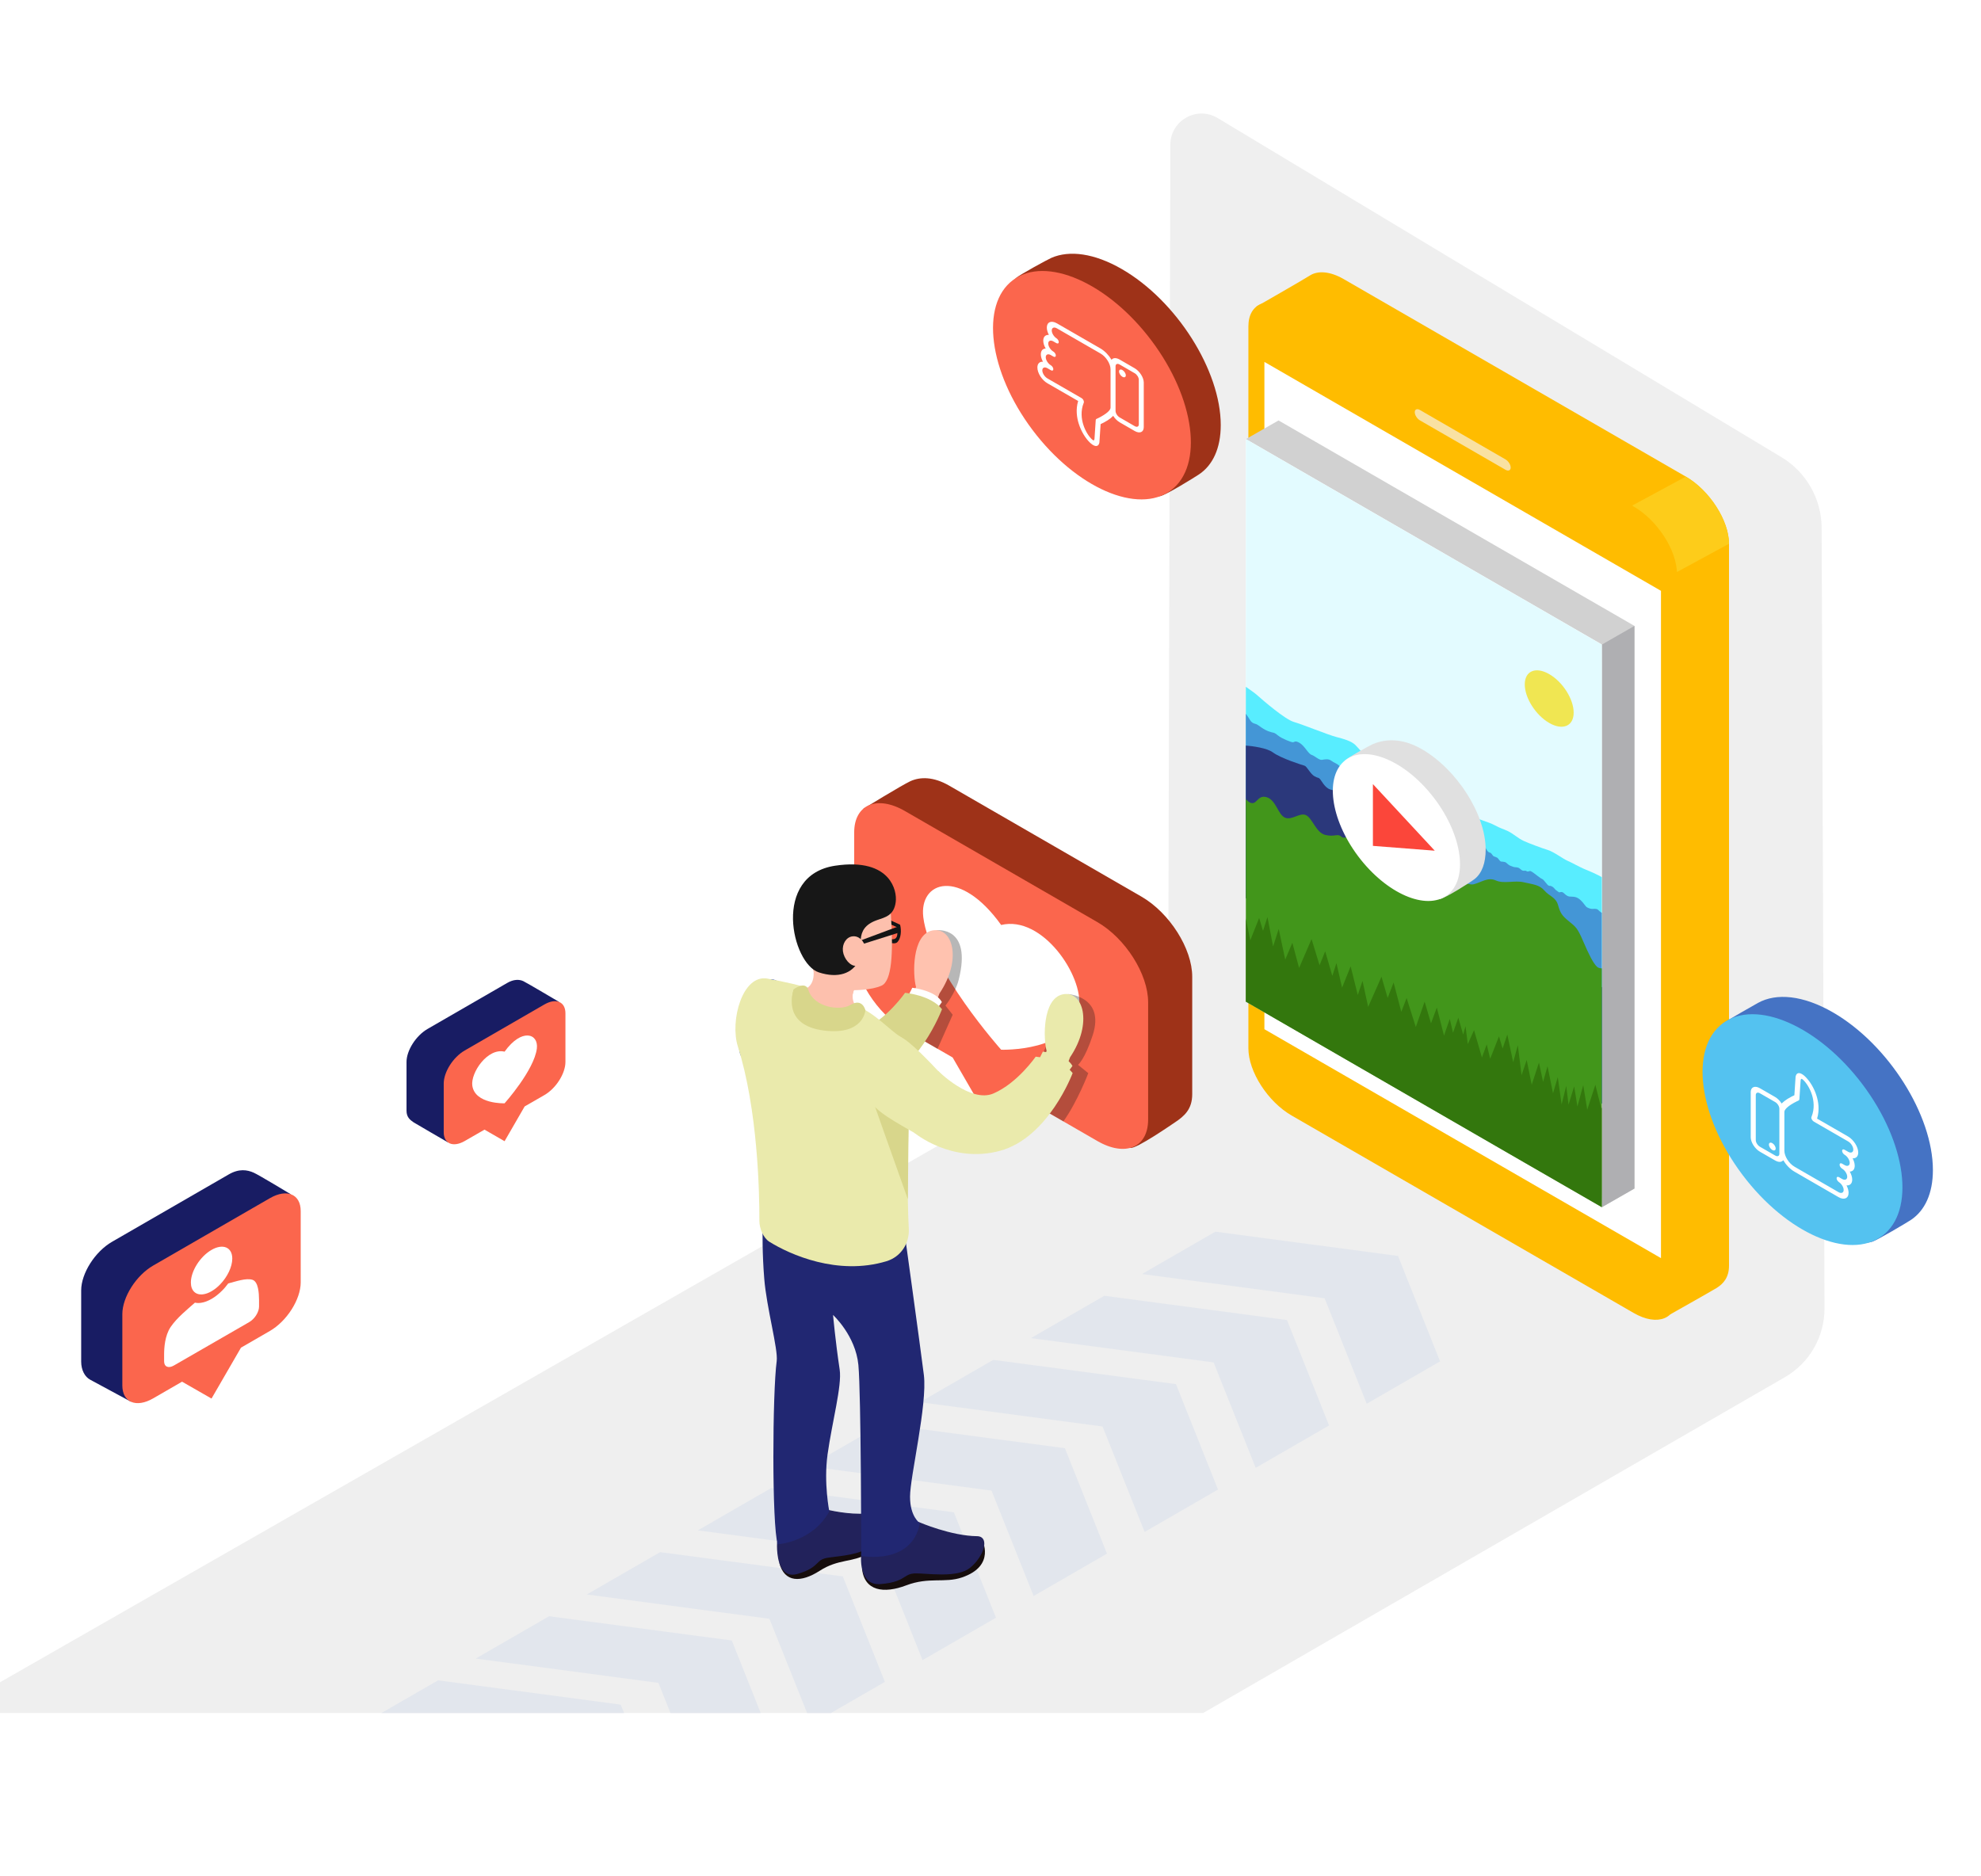 <?xml version="1.0" encoding="utf-8"?>
<!-- Generator: Adobe Illustrator 25.2.3, SVG Export Plug-In . SVG Version: 6.00 Build 0)  -->
<svg version="1.1" xmlns="http://www.w3.org/2000/svg" xmlns:xlink="http://www.w3.org/1999/xlink" x="0px" y="0px"
	 viewBox="0 0 3167.5 3000" style="enable-background:new 0 0 3167.5 3000;" xml:space="preserve">
<style type="text/css">
	.st0{fill:#EDEDED;}
	.st1{fill:#EFEFEF;}
	.st2{fill:#DADFE5;}
	.st3{fill:#A7B8C6;}
	.st4{fill:#454C59;}
	.st5{fill:#31373F;}
	.st6{fill:#176066;}
	.st7{fill:#5EB79C;}
	.st8{fill:#2E8E69;}
	.st9{fill:#2E8E66;}
	.st10{fill:#FFFFFF;}
	.st11{fill:none;}
	.st12{fill:#FFBC00;}
	.st13{fill:#F9E1A2;}
	.st14{fill:#E1EAFF;}
	.st15{fill:#F7F7F7;}
	.st16{clip-path:url(#SVGID_2_);}
	.st17{fill:#939393;}
	.st18{fill:#E2A08F;}
	.st19{fill:#FDC0AD;}
	.st20{fill:#6437D1;}
	.st21{fill:#56180E;}
	.st22{clip-path:url(#SVGID_4_);}
	.st23{clip-path:url(#SVGID_6_);fill:#FFDA66;}
	.st24{clip-path:url(#SVGID_6_);}
	.st25{fill:#F2C153;}
	.st26{clip-path:url(#SVGID_8_);fill:#FFDA66;}
	.st27{clip-path:url(#SVGID_8_);}
	.st28{fill:#BFBFBF;}
	.st29{filter:url(#Adobe_OpacityMaskFilter);}
	.st30{filter:url(#Adobe_OpacityMaskFilter_1_);}
	.st31{mask:url(#SVGID_9_);fill:url(#SVGID_10_);}
	.st32{fill:#CCCCCC;}
	.st33{fill:#5E5E5E;}
	.st34{fill:#333333;}
	.st35{fill:#2A4FB7;}
	.st36{fill:#C2D2F9;}
	.st37{fill:#22225B;}
	.st38{fill:#3F3099;}
	.st39{fill:#FFC2AF;}
	.st40{fill:#D8D68B;}
	.st41{fill:#EAEAAC;}
	.st42{fill:#774123;}
	.st43{fill:#8C8C8C;}
	.st44{fill:#898936;}
	.st45{fill:#606060;}
	.st46{filter:url(#Adobe_OpacityMaskFilter_2_);}
	.st47{filter:url(#Adobe_OpacityMaskFilter_3_);}
	.st48{mask:url(#SVGID_11_);fill:url(#SVGID_12_);}
	.st49{fill:#BCBCBC;}
	.st50{fill:#F0F1FC;}
	.st51{clip-path:url(#SVGID_14_);}
	.st52{opacity:0.2;fill:#2A4FB7;}
	.st53{fill:#E9F3FF;}
	.st54{filter:url(#Adobe_OpacityMaskFilter_4_);}
	.st55{filter:url(#Adobe_OpacityMaskFilter_5_);}
	.st56{mask:url(#SVGID_15_);fill:url(#SVGID_16_);}
	.st57{fill:url(#SVGID_17_);}
	.st58{fill:#B53C9B;}
	.st59{fill:#262626;}
	.st60{fill:#515151;}
	.st61{fill:#223896;}
	.st62{fill:#D8AE00;}
	.st63{fill:#B2AF3D;}
	.st64{fill:#151538;}
	.st65{fill:#A0A0A0;}
	.st66{fill:#E3ECFF;}
	.st67{fill:#FDCE44;}
	.st68{fill:#FCB046;}
	.st69{opacity:0.25;}
	.st70{fill:#F9F9F9;}
	.st71{fill:#F2F2F2;}
	.st72{fill:#8E8E8E;}
	.st73{filter:url(#Adobe_OpacityMaskFilter_6_);}
	.st74{filter:url(#Adobe_OpacityMaskFilter_7_);}
	.st75{mask:url(#SVGID_18_);fill:url(#SVGID_19_);}
	.st76{filter:url(#Adobe_OpacityMaskFilter_8_);}
	.st77{filter:url(#Adobe_OpacityMaskFilter_9_);}
	.st78{mask:url(#SVGID_20_);fill:url(#SVGID_21_);}
	.st79{fill:#929FF7;}
	.st80{filter:url(#Adobe_OpacityMaskFilter_10_);}
	.st81{filter:url(#Adobe_OpacityMaskFilter_11_);}
	.st82{mask:url(#SVGID_22_);fill:url(#SVGID_23_);}
	.st83{fill:#4D4DDB;}
	.st84{fill:#2543AF;}
	.st85{fill:#3D3072;}
	.st86{fill:#CEB83A;}
	.st87{fill:#336ADB;}
	.st88{fill:#7C3939;}
	.st89{fill:#CCDEFF;}
	.st90{fill:#22335E;}
	.st91{fill:#E2A291;}
	.st92{fill:#C8D37D;}
	.st93{fill:#4D6FFF;}
	.st94{fill:#DDDD8C;}
	.st95{fill:#DD9B8A;}
	.st96{fill:#C0C474;}
	.st97{fill:#E5E283;}
	.st98{fill:#707070;}
	.st99{fill:#E3DFF4;}
	.st100{fill:#C2BFD8;}
	.st101{fill:#DDDDDD;}
	.st102{fill:#D6D6D6;}
	.st103{fill:#878787;}
	.st104{fill:#474545;}
	.st105{fill:#443129;}
	.st106{fill:#281818;}
	.st107{fill:#8C5A41;}
	.st108{fill:#59331F;}
	.st109{fill:#211C1C;}
	.st110{fill:#212772;}
	.st111{fill:#141516;}
	.st112{fill:#171717;}
	.st113{opacity:0.35;}
	.st114{fill:#2B4489;}
	.st115{opacity:0.2;}
	.st116{fill:#CECECE;}
	.st117{fill:#1E3363;}
	.st118{opacity:0.18;fill:#1F2028;}
	.st119{fill:#A82D2D;}
	.st120{fill:#3261A5;}
	.st121{fill:#DADADA;}
	.st122{fill:#F7514D;}
	.st123{fill:#43A5F0;}
	.st124{fill:#C4C4C4;}
	.st125{fill:#E5912E;}
	.st126{fill:#FDCC1A;}
	.st127{fill:#222266;}
	.st128{fill:#E24D62;}
	.st129{opacity:0.2;fill:#161149;}
	.st130{fill:#15243F;}
	.st131{fill:#3D5CA0;}
	.st132{fill:#1F3360;}
	.st133{fill:#45BA90;}
	.st134{fill:#2C775B;}
	.st135{fill:#F95C58;}
	.st136{fill:#FCD144;}
	.st137{fill:#6AEAA6;}
	.st138{fill:#A32B29;}
	.st139{fill:#296D55;}
	.st140{fill:#261560;}
	.st141{fill:#142751;}
	.st142{fill:#5342B7;}
	.st143{fill:#B3B6BA;}
	.st144{fill:#E2E6ED;}
	.st145{fill:#D1D1D1;}
	.st146{fill:#AFAFB2;}
	.st147{clip-path:url(#SVGID_25_);}
	.st148{fill:#E3FBFF;}
	.st149{fill:#58EDFF;}
	.st150{fill:#4496D6;}
	.st151{fill:#2B387B;}
	.st152{fill:#42961B;}
	.st153{fill:#F0E652;}
	.st154{opacity:0.8;fill:#30700A;}
	.st155{fill:#E0E0E0;}
	.st156{fill:#FB463A;}
	.st157{fill:#9E3218;}
	.st158{fill:#FB664D;}
	.st159{fill:#181C63;}
	.st160{opacity:0.31;fill:#171717;}
	.st161{fill:#324FCB;}
	.st162{fill:#160D0D;}
	.st163{fill:#4573C4;}
	.st164{fill:#54C2F0;}
</style>
<g id="bg">
</g>
<g id="isometric">
	<path class="st1" d="M2917.3,2092.1l-4.6-1247.8c-0.2-46.3-24.5-89.2-64.2-113.1L1947,188.8c-33.3-20-75.6,3.9-75.7,42.7
		l-3.2,1316.7c-0.1,45.5-24.5,87.4-64,110L-86,2739.6h2009.7l930.1-537C2893.3,2179.8,2917.5,2137.7,2917.3,2092.1z"/>
	<polygon class="st144" points="1702.7,2316.1 1410.7,2277.3 1293.4,2345 1585.4,2383.9 1652.7,2552.5 1770,2484.7 	"/>
	<polygon class="st144" points="1525.2,2418.6 1233.1,2379.8 1115.8,2447.5 1407.9,2486.4 1475.1,2655 1592.5,2587.2 	"/>
	<polygon class="st144" points="1347.6,2521.1 1055.6,2482.3 938.3,2550 1230.3,2588.9 1290.5,2739.6 1328.6,2739.6 1414.9,2689.8 	
		"/>
	<polygon class="st144" points="1170.1,2623.6 878,2584.8 760.7,2652.5 1052.8,2691.4 1072,2739.6 1216.3,2739.6 	"/>
	<polygon class="st144" points="992.5,2726.2 700.5,2687.3 609.9,2739.6 997.9,2739.6 	"/>
	<polygon class="st144" points="1880.3,2213.6 1588.2,2174.8 1470.9,2242.5 1762.9,2281.4 1830.2,2450 1947.5,2382.2 	"/>
	<polygon class="st144" points="2057.8,2111.1 1765.8,2072.3 1648.4,2140 1940.5,2178.9 2007.8,2347.5 2125.1,2279.7 	"/>
	<polygon class="st144" points="2235.3,2008.6 1943.3,1969.8 1826,2037.5 2118,2076.3 2185.3,2245 2302.6,2177.2 	"/>
	<path class="st12" d="M2695.5,762.2l-547.1-315.9c-21.8-12.6-41.4-13.8-54.1-5.6c-9.4,6.1-85.3,49.6-85.3,49.6l70.3,1138.3
		c0,37.2,31.1,85.5,69.1,107.4l522.3,366c0,0,62.9-35.4,73.6-41.9c11.5-7,20.3-17.4,20.3-36V869.7
		C2764.5,832.5,2733.5,784.2,2695.5,762.2z"/>
	<path class="st126" d="M2695.5,762.2l-85.8,46.4l71.7,106.2l83.2-45.2C2764.5,832.5,2733.5,784.2,2695.5,762.2z"/>
	<g>
		<path class="st10" d="M2612.3,861.4l-547.1-315.9c-31-17.9-56.3-7.9-56.3,22.3v1116.3c0,30.2,25.2,69.4,56.3,87.3l547.1,315.9
			c31,17.9,56.3,7.9,56.3-22.3V948.7C2668.6,918.4,2643.4,879.3,2612.3,861.4z"/>
		<g>
			<g>
				<polygon class="st11" points="2021.7,1646.1 2655.8,2012.1 2655.8,944.8 2021.7,578.8 				"/>
				<path class="st12" d="M2612.3,810.2l-547.1-315.9c-38-21.9-69.1-9.5-69.1,27.7v1154.6c0,37.2,31.1,85.5,69.1,107.4l547.1,315.9
					c38,21.9,69.1,9.5,69.1-27.7V917.7C2681.4,880.5,2650.3,832.1,2612.3,810.2z M2655.8,2012.1l-634.1-366.1V578.8l634.1,366.1
					V2012.1z"/>
			</g>
			<line class="st11" x1="2655.8" y1="944.8" x2="2021.7" y2="578.8"/>
		</g>
		<g>
			<path class="st13" d="M2407.2,751.3l-136.8-79c-4.6-2.7-8.3-8.5-8.3-13.1l0,0c0-4.6,3.7-6.2,8.3-3.5l136.8,79
				c4.6,2.7,8.3,8.5,8.3,13.1l0,0C2415.5,752.3,2411.8,753.9,2407.2,751.3z"/>
		</g>
		<g>
			<polygon class="st145" points="2613.4,1001 2044.3,672.4 1992.1,702.3 2044.3,778.2 2044.3,778.2 2041.6,776.6 2041.6,1007.6 
				2041.6,1048.9 2041.6,1102.9 2041.6,1184.8 2041.6,1265.5 2041.6,1345.7 2044.3,1347.3 2044.3,1572.2 2561.2,1930.7 
				2613.4,1900.8 			"/>
			<polygon class="st146" points="2613.4,1001 2561.2,1030.9 2561.2,1930.7 2613.4,1900.8 			"/>
			<g>
				<g>
					<polygon class="st10" points="2561.1,1930.5 1992,1601.9 1992,702.1 2561.1,1030.6 					"/>
					<g>
						<defs>
							<polygon id="SVGID_24_" points="2561.2,1930.7 1992,1601.9 1992.1,702.3 2561.2,1030.9 							"/>
						</defs>
						<clipPath id="SVGID_2_">
							<use xlink:href="#SVGID_24_"  style="overflow:visible;"/>
						</clipPath>
						<g class="st16">
							<g>
								<polygon class="st148" points="1992.1,702.3 1989.3,1434.8 2563.1,1766.1 2561.1,1030.6 								"/>
							</g>
							<path class="st149" d="M2532.3,1389.4c-6.2-2.6-20.2-10.4-26.6-13.1s-21-13.9-31.3-17.1c-10.3-3.2-29.8-10.5-38.5-14.5
								c-8.6-4-16.3-11.4-24.8-15.5c-8.5-4-11.1-4-20.7-9.2c-9.6-5.3-33.4-12-40.4-15.4c-6.9-3.5-25.8-17.6-31-21.1
								c-5.1-3.4-25.4-9.8-34.3-13.6c-9-3.7-24.4-18.4-38.4-27c-14-8.7-36.9-15.3-40.2-16.7c-3.3-1.4-7.3-5.6-12.2-9.9
								c-4.9-4.2-6.5-3.6-8.4-4.8c-2-1.1-11.9-13.6-18.3-20c-6.5-6.4-18.5-9.7-31.1-13c-12.6-3.3-53.1-19.8-67.3-23.9
								c-14.2-4.1-49.4-34.5-59.7-43.7c-2.4-2.2-9.9-7.5-19.9-14.5v338.2l573.8,331.3v-361.9
								C2554.6,1398.4,2538.2,1391.9,2532.3,1389.4z"/>
							<path class="st150" d="M2560.9,1459.6c-1.7-0.5-3.6-2.8-6-4.8c-2.4-2-7.2-1.2-9.2-1.2c-2,0-5.3-0.9-8.1-2.5
								c-2.8-1.5-4.5-6.2-11.2-12.3c-6.8-6.1-13.5-4.4-17.3-5c-3.8-0.7-5.8-2.9-8.8-5.6s-5.8-1.3-6.8-1.1c-0.9,0.3-3.7-2.4-5.6-3.6
								c-1.9-1.2-2.9-4.1-6.6-5.9c-3.7-1.9-3-0.1-5.2-1.3c-2.3-1.1-7.6-9.2-9.5-10.1c-1.9-0.9-4-2.1-7.8-5.1c-3.8-3-8.5-6.6-11-7.8
								c-2.5-1.1-4.1,1.6-6.7,0c-2.5-1.6-3-0.4-5.7-0.8c-2.7-0.4-4.7-3.3-6.8-4.4c-2.1-1.1-5.3-1.1-7-1.3c-1.5-0.1-5.3-1.8-7.2-2.5
								s-4.4-3.2-6.4-4.8c-2-1.6-7.2-1.4-8.3-1.7s-4-4.4-4.9-5.5c-0.9-1-5.1-2.3-6.5-2.9c-1.4-0.6-2.9-3.9-4.5-5.1s-2.5-0.5-4.4-2.2
								c-1.8-1.7-2.8-4.3-3.8-5.6c-1-1.3-2.1-1.5-3.4-2.5c-1.3-1-1.9-2.8-3.6-4.4c-1.7-1.7-2.5,1.7-3.9,0.1
								c-1.4-1.7-2.2-1.1-4.9-2.7c-2.7-1.6-4.2-4.6-5.9-6.3c-1.7-1.7-4.7-0.1-7.4,0.8c-2.7,0.9-4.4-0.4-7.3-2.2
								c-2.9-1.8-6.6-10.5-9-13.3c-2.4-2.8-10.3-1.9-12.7-2.7c-2.4-0.8-4.6-3.7-6.6-5c-2-1.3-2.2-3-3.7-4.1
								c-1.5-1.1-5.4-2.1-8.5-4.9s-5.6-1.6-7.9-2.8s-4.1-2.5-6.6-5c-2.5-2.5-1.5,1.1-5.1-0.6c-3.6-1.7-4.7-4.3-6.9-7.2
								c-2.2-2.9-7.8-5.9-10.3-7.9c-2.5-2-5.9-2.7-8.6-4.1c-2.7-1.4-4.1-3.8-6.8-7.5c-2.7-3.7-4.1-3.8-6.3-4.7
								c-2.2-0.9-6.1,0.2-8.3,0.7c-2.2,0.5-3.2-0.6-5.4-2.2c-2.2-1.6-2-2.2-6.1-3.9c-4.1-1.6-6.1,2.7-8.3,1.2
								c-2.2-1.4-2.7-4.8-6.8-7.5s-11-10.1-13.3-13c-2.3-2.9-3.8-5.7-5.3-8.7c-1.5-3.1-3.6-1.5-7.1-4.1c-3.6-2.6-4.6,0.8-7.1,1.5
								c-2.5,0.7-4.3,0.4-6.6,0.4c-2.3,0-4.3-2.5-6.3-2.1c-2,0.4-5.3,1.4-9.1,0.6c-3.8-0.9-5.8-4.7-9.6-8.2
								c-3.8-3.5-8.1-4.4-12.4-7.7c-4.3-3.3-10.1-2.1-14.7-1.3c-4.6,0.8-11.4-6.3-16.7-8s-10.9-14.1-18.8-18.9
								c-7.9-4.8-8.5-1.1-11.2-1.2c-2.7-0.1-17.6-5.9-23.3-10.6c-5.8-4.7-6.4-4.4-8.5-4.9c-2-0.5-9.5-1.9-18.3-8.1
								c-8.8-6.1-6.1-4.6-11.8-6.5c-5.8-1.9-6.8-7.1-11.8-13.6c-1.5-1.9-2.8-3.8-4-5.6v296.8l573.8,331.3v-306.2
								C2562.3,1459.8,2561.6,1459.8,2560.9,1459.6z"/>
							<path class="st151" d="M2562.6,1579.6c-8.2-5.3-15.6,2.2-25.7-1c-10.1-3.2-15.7-7.5-30.4-18.6c-14.7-11.2-27.9-40.6-37-48.5
								c-9.1-7.9-16.2-3-24.4-2.9c-8.1,0.1-17.8-5.5-25.9-7s-14.7-6.4-22.3-12.9c-7.6-6.5-17.8-18.2-25.4-27.8
								c-7.6-9.6-7.1-1.6-16.7-2.9c-9.6-1.3-20.3-11.2-28.9-17.8c-8.6-6.6-13.7-18-22.8-27.5c-9.1-9.5-16.2-10.4-29.4-11.7
								c-13.2-1.2-31.5-30.9-31.8-31.7c-0.3-0.7-7.1-10-16.6-16.8c-9.5-6.9-11-11.5-16.7-16.4c-5.8-4.9-3.6-10-6.8-14
								c-3.2-4-11.2-11.2-18.8-18.6c-7.6-7.4-12.5-18.8-19.4-24.7c-6.9-6-8.8-1.9-12.5-3.5c-3.7-1.6-5.2-4.8-8.3-8
								c-3-3.2-7.4-2-16.1-4.8c-8.6-2.9-13.7-14.2-16.4-16.9c-2.7-2.7-2.2-0.6-8.6-4.2c-6.5-3.6-12-15.7-15.7-16.8
								c-3.7-1.1-37.4-11.5-50.9-21.4c-9.4-6.9-31.5-10-45.7-11.1v242.8l573.8,331.3v-186.2
								C2562.9,1579.8,2562.8,1579.7,2562.6,1579.6z"/>
							<path class="st152" d="M2553.6,1546.2c-6.1-5.6-13.2-19.9-22.3-41.1c-9.1-21.2-11.7-22.7-22.8-31.8
								c-11.2-9.1-13.7-13.2-17.3-25.9c-3.6-12.7-13.7-13.8-21.8-23.2c-8.1-9.5-18.8-9.8-33-13.2c-14.2-3.4-32,2.8-44.6-2.9
								c-12.7-5.7-22.8,2.8-35.5,6.1c-12.7,3.3-43.9-20.3-49.2-24.2c-5.3-3.9-10.7-1.1-15.5-3.3c-4.8-2.3-12.7-12.9-21.1-15.5
								c-8.4-2.6-18-2.5-24.6-4.5c-6.6-1.9-10.4-12.9-14-17.4c-3.6-4.4-10.1,0.5-14.2-0.5c-4.1-1-6.3-8.2-10.7-9.9
								c-4.3-1.7-7.6,3.1-11.4-1.3c-3.8-4.3-10.4,2.1-17.3,2.5c-6.9,0.4-7.1-1.6-12.5-3.7c-5.4-2.1-15.6,7-21.3,1.5
								c-5.8-5.4-10.5,1-25.4-2.6c-14.9-3.6-20.6-26.8-30.8-31.6c-10.1-4.8-22.7,8.9-33.8,3.9c-11.2-5-14.2-28.4-29.4-32.7
								c-15.2-4.3-15.2,14.4-27.1,8.3c-3.1-1.6-5.9-5.1-8.8-9.4l-1.6,326.4l573.5,330.2l1.9-381.6
								C2559,1548.7,2556,1548.4,2553.6,1546.2z"/>
							<path class="st153" d="M2516.2,1139.7c0,21.6-17.5,29-39.1,16.5c-21.6-12.5-39.1-40-39.1-61.6c0-21.6,17.5-29,39.1-16.5
								C2498.8,1090.6,2516.2,1118.1,2516.2,1139.7z"/>
							<polygon class="st154" points="2560.4,1773 2550.9,1734.9 2537.9,1774.7 2531.5,1735.3 2522.2,1769.7 2517,1737.3 
								2508,1766.7 2504.3,1736.6 2496.9,1766.4 2490.8,1722.6 2483.2,1748.5 2474.4,1705.2 2467.3,1730.2 2460.7,1699.4 
								2449.1,1734.8 2441.1,1695.2 2432.9,1719.5 2426.9,1671.5 2419.5,1698.8 2410.1,1654.5 2402.6,1676.9 2396.8,1657.4 
								2382.7,1693.2 2377.2,1670.3 2369.5,1691.2 2356.9,1647.5 2346.9,1669.8 2343.3,1641.2 2339.5,1654.6 2331.8,1627.6 
								2323.3,1651.6 2318.1,1629.5 2308.9,1656.2 2297.4,1611.4 2288.1,1636.6 2277.9,1601.9 2263.8,1642.5 2249.1,1596.1 
								2240.6,1618.2 2228.3,1571.3 2218.8,1595.9 2208.9,1562.1 2187.6,1610.3 2178.6,1568.7 2171,1591.3 2159.6,1545.4 
								2145.9,1579.6 2136.9,1540.3 2130.3,1560.7 2118.9,1521.4 2109.9,1543.7 2097.1,1501.8 2077.2,1548 2066.4,1507.8 
								2055,1534.7 2044.6,1485.6 2035.6,1513.6 2026.6,1466.7 2019.5,1488.7 2013.3,1468.1 1999.1,1503.9 1989.4,1455.5 
								1989.3,1455.7 1992,1610 2562.8,1939.7 2563.1,1766.8 							"/>
						</g>
					</g>
				</g>
			</g>
		</g>
	</g>
	<path class="st12" d="M2726.1,1389.8L2726.1,1389.8c-5.3,3.1-9.6,1.2-9.6-4.1v-162c0-5.3,4.3-12.1,9.6-15.1l0,0
		c5.3-3.1,9.6-1.2,9.6,4.1v162C2735.7,1380,2731.4,1386.8,2726.1,1389.8z"/>
	<path class="st12" d="M2726.1,1185.4L2726.1,1185.4c-5.3,3.1-9.6,1.2-9.6-4.1v-162c0-5.3,4.3-12.1,9.6-15.1l0,0
		c5.3-3.1,9.6-1.2,9.6,4.1v162C2735.7,1175.6,2731.4,1182.4,2726.1,1185.4z"/>
	<g>
		<path class="st155" d="M2375.5,1358.8c0,21.1-5.8,37.5-17.4,46.8c-6.6,5.3-47,30.8-56,32.4c-17,3-5.4-23-28.4-36.3
			c-56.2-32.4-101.7-104.3-101.7-160.4c0-17-29.1-14.8-21.7-24.7c3.3-4.4,40.2-24.6,44.9-26.6c20.4-8.5,46.9-10,78.5,8.3
			C2329.9,1230.8,2375.5,1302.7,2375.5,1358.8z"/>
		
			<ellipse transform="matrix(0.799 -0.601 0.601 0.799 -347.037 1608.238)" class="st10" cx="2233.3" cy="1323.5" rx="76.5" ry="135.2"/>
		<polygon class="st156" points="2195.2,1352.8 2195.2,1254 2294.1,1360.5 		"/>
	</g>
	<path class="st157" d="M1825.2,1434l-307.6-177.6c-24.9-14.4-46.3-14.3-62.1-7c-13,6-74.9,43.9-74.9,43.9l55.7,185.1
		c0,44.8,36.4,102.2,81.2,128.1l76.2,44l77.6,134.2l77.6-44.6l76.2,44c10,5.7-26.6,49.9-17.7,51.7c9.4,1.9,65.2-36.8,71.4-40.9
		c14.7-9.8,27.5-20.8,27.5-45v-187.7C1906.4,1517.2,1870,1459.9,1825.2,1434z"/>
	<path class="st158" d="M1754.6,1474.7L1447,1297.1c-44.8-25.9-81.2-10.5-81.2,34.3v187.7c0,44.8,36.4,102.2,81.2,128.1l76.2,44
		l77.6,134.2l77.6-44.6l76.2,44c44.8,25.9,81.2,10.5,81.2-34.3v-187.7C1835.8,1557.9,1799.5,1500.6,1754.6,1474.7z"/>
	<g>
		<path class="st10" d="M1600.8,1479.3c-66-92.1-131.6-70.2-124.5-12.3c10.2,83.7,124.5,211.8,124.5,211.8s114.3,3.9,124.5-68
			C1732.5,1561,1666.9,1463.4,1600.8,1479.3z"/>
	</g>
	<path class="st159" d="M683.6,1645.6l127.4-73.6c10.3-6,19.2-5.9,25.7-2.9c5.4,2.5,57,33.1,57,33.1s-173.8,224-177.4,224.8
		c0,0-52.3-30.3-54.9-32c-6.1-4.1-11.4-8.6-11.4-18.7v-77.7C649.9,1680.1,665,1656.4,683.6,1645.6z"/>
	<path class="st158" d="M743.1,1680l127.4-73.6c18.6-10.7,33.6-4.4,33.6,14.2v77.7c0,18.6-15.1,42.3-33.6,53l-31.6,18.2l-32.1,55.6
		l-32.1-18.5l-31.6,18.2c-18.6,10.7-33.6,4.4-33.6-14.2v-77.7C709.5,1714.5,724.5,1690.7,743.1,1680z"/>
	<g>
		<path class="st10" d="M806.8,1681.9c27.3-38.1,54.5-29.1,51.6-5.1c-4.2,34.7-51.6,87.7-51.6,87.7s-47.3,1.6-51.6-28.2
			C752.3,1715.8,779.5,1675.4,806.8,1681.9z"/>
	</g>
	<path class="st160" d="M1511.7,1608.2c0,0,15.7-19.5,21.2-41.2c21.9-86.7-35.7-79.3-35.7-79.3s-40.9,134.4-45.8,162.2l47.6,27.5
		l24.3-54.5L1511.7,1608.2z"/>
	<path class="st160" d="M1723.7,1703c0,0,10.9-8.7,23.5-47.5c20-61.8-39.4-65.7-39.4-65.7l-82,194.7l21.4,14.3l31.3-18l21.8,12.6
		c22.7-31.8,39.8-77.1,39.8-77.1L1723.7,1703z"/>
	<g>
		<path class="st39" d="M1291.6,1637.9c0,0,17.1,7.2,54.7,19.2c56.8,18.1,106-49,118.4-78.5c-5.4-19.1-6.8-83.4,25.6-90.4
			c32.4-7,49,45.5,11.8,100.7c0,0-48.5,142.7-154.1,143.2c-64.7,0.3-90.7-42.7-90.7-42.7L1291.6,1637.9z"/>
		<path class="st10" d="M1451.3,1594.5l7.4-14.8c0,0,37.1,4,47.3,22.9l-10.7,14.9L1451.3,1594.5z"/>
		<path class="st40" d="M1506.2,1614c0,0-38.3,103.1-115.9,124.3c-77.6,21.2-137.1-28.7-137.1-28.7l38-99c0,0,51.9,52,88.5,36
			c38.5-16.7,67.4-58.8,67.4-58.8S1488.4,1591.3,1506.2,1614z"/>
		<path class="st161" d="M1312.9,1635.5c24.4,29.8-25.5,94.3-52.8,78.2c-33-19.5-71.7-7.3-77-29.3c-11.9-49.4,26.6-130.3,56.8-116.8
			c16.7,7.4,38.4,29.5,52.4,44.3C1304.5,1624.8,1312.9,1635.5,1312.9,1635.5z"/>
	</g>
	<g>
		<path class="st162" d="M1246,2499c8.1,32.6,35,32.2,64.7,13.1c29.7-19.2,52.8-13.2,75.5-26.8c51.8-31,19.5-62.7,19.5-62.7
			l-148.3,76.7L1246,2499z"/>
		<g>
			<path class="st37" d="M1267.3,2517.3c-5.2,0-9.7-1.9-13.3-5.8c-12.2-13-10.4-43.2-10.3-44.5l0-0.5l72.3-52.9l0.5,0.1
				c0.3,0.1,28.6,8.1,58.5,8.1c8.6,0,16.6-0.7,23.7-2c0.7-0.1,1.4-0.2,2.1-0.2c3.3,0,5.9,1.6,7.3,4.7c4.4,9.3-2,30.3-13.5,43.9
				c-12,14.4-39.4,17.8-59.4,20.3c-6.9,0.9-12.9,1.6-16.8,2.7c-5.8,1.6-8.5,4.3-12,7.7c-5.3,5.2-11.9,11.6-32,17.3
				C1271.9,2517,1269.5,2517.3,1267.3,2517.3C1267.3,2517.3,1267.3,2517.3,1267.3,2517.3z"/>
			<path class="st37" d="M1316.1,2414.7c0,0,28.4,8.1,58.8,8.1c8,0,16.1-0.6,23.9-2c0.7-0.1,1.3-0.2,1.9-0.2c13.3,0,8.4,28.7-6.9,47
				c-16,19.1-60.7,18.6-75.7,22.6c-14.9,4.1-10.8,15.6-44,25c-2.5,0.7-4.8,1-6.9,1c-25.8,0-22.6-49.2-22.6-49.2L1316.1,2414.7
				 M1315.7,2412.5l-0.8,0.6l-71.5,52.4l-0.8,0.6l-0.1,0.9c-0.1,1.3-1.9,32,10.6,45.3c3.8,4,8.5,6.1,14.1,6.1c2.3,0,4.9-0.4,7.5-1.1
				c20.3-5.8,27-12.3,32.4-17.6c3.4-3.3,6.1-5.9,11.6-7.4c3.8-1,9.8-1.8,16.7-2.6c20.2-2.5,47.8-5.9,60-20.6
				c11.8-14.1,18.2-35.2,13.6-45c-1.6-3.4-4.5-5.3-8.2-5.3c-0.7,0-1.5,0.1-2.3,0.2c-7.1,1.3-15,1.9-23.6,1.9c-29.8,0-58-8-58.3-8
				L1315.7,2412.5L1315.7,2412.5z"/>
		</g>
	</g>
	<g>
		<path class="st162" d="M1378.4,2509.1c3.8,35.2,34.4,40.1,70.7,26.3c36.3-13.8,61.3-3.2,88.9-12.6c55.3-18.7,32-60.8,32-60.8
			l-178.6,49.5L1378.4,2509.1z"/>
		<g>
			<path class="st37" d="M1404.9,2532.5c-7.8,0-14.1-2.8-18.6-8.2c-13.3-16-7.2-49.4-6.9-50.8l0.1-0.5l89.3-37.9l0.4,0.2
				c0.5,0.2,51.2,22.1,93.5,22.6c6.2,0.1,8.6,3.4,9.6,6.3c3.6,10.5-7,30.9-22.2,42.8c-8.7,6.9-22.8,10.1-44.1,10.1
				c-8.9,0-17.7-0.6-25.5-1c-6.2-0.4-11.5-0.7-15.7-0.7c-1.3,0-2.5,0-3.6,0.1c-6.8,0.5-10.3,2.7-14.8,5.5
				c-6.8,4.3-15.2,9.6-38.6,11.5C1406.8,2532.5,1405.8,2532.5,1404.9,2532.5C1404.9,2532.5,1404.9,2532.5,1404.9,2532.5z"/>
			<path class="st37" d="M1468.7,2436.2c0,0,50.9,22.2,93.9,22.6c17.9,0.2,7.8,30.8-13.2,47.3c-10.1,7.9-26.9,9.9-43.5,9.9
				c-15.8,0-31.5-1.7-41.3-1.7c-1.3,0-2.6,0-3.7,0.1c-17.4,1.2-14.6,13.9-53.4,17c-1,0.1-1.9,0.1-2.8,0.1
				c-35.4,0-24.5-57.8-24.5-57.8L1468.7,2436.2 M1468.7,2434l-0.8,0.3l-88.4,37.5l-1,0.4l-0.2,1.1c-0.3,1.4-6.4,35.3,7.1,51.6
				c4.7,5.7,11.3,8.6,19.4,8.6c1,0,2,0,3-0.1c23.6-1.9,32.2-7.3,39-11.6c4.4-2.8,7.8-4.9,14.3-5.4c1-0.1,2.2-0.1,3.5-0.1
				c4.2,0,9.5,0.3,15.6,0.7c7.8,0.5,16.7,1,25.6,1c21.6,0,35.8-3.3,44.8-10.3c15.7-12.4,26.2-32.9,22.5-43.9
				c-1.5-4.4-5.2-6.9-10.5-7c-42.2-0.4-92.6-22.3-93.1-22.5L1468.7,2434L1468.7,2434z"/>
		</g>
	</g>
	<path class="st110" d="M1326,2417.1c0,0-9.1-45.3-2.8-90.9c7.1-51.3,23.3-110.3,19.4-135.8c-6.9-45.8-10.6-87.4-10.6-87.4
		s36,32.9,40.5,79.9c4.4,46.9,4.6,305.5,4.6,305.5s80.9,15.6,93.8-52.4c0,0-15.8-9.8-15.8-42.3c0-32.5,28-147.6,22.1-194.8
		s-32.5-239.1-32.5-239.1l-222.7-54c0,0-6.2,62.4,0,139.2c3.7,46.5,22.4,112.9,19.9,131.8c-6.8,50.2-7.9,262,1.6,293
		C1243.7,2469.8,1299.1,2466.4,1326,2417.1z"/>
	<path class="st41" d="M1230.3,1986c-10-6.2-16.1-21.7-16.1-33.5c0.2-44.8-2.6-178.6-34.4-278.8c-13-40.9,7.2-116,47.4-108.6
		c55.2,10.2,109.6,24.6,156.5,50.4c19.3,10.6,39.6,31.7,54.7,41.8c23.7,15.9,19.5,34.8,18.7,49.2c-7.1,120.1-6.4,215.6-4,258.2
		c1.3,24.1-12.7,45.4-35.8,52.4C1339.3,2040.6,1262.9,2006.3,1230.3,1986z"/>
	<path class="st40" d="M1395.6,1759.9c0,0,33,93.9,56,158l1.1-111.5l5.2-40.7L1395.6,1759.9z"/>
	<g>
		<path class="st41" d="M1500.4,1740c0,0,17.1,7.2,54.7,19.2c56.8,18.1,106-49,118.4-78.5c-5.4-19.1-6.8-83.4,25.6-90.4
			c32.4-7,49,45.5,11.8,100.7c0,0-48.5,142.7-154.1,143.2c-64.7,0.3-90.7-42.7-90.7-42.7L1500.4,1740z"/>
		<path class="st41" d="M1660.1,1696.6l7.4-14.8c0,0,37.1,4,47.3,22.9l-10.7,14.9L1660.1,1696.6z"/>
		<path class="st41" d="M1715.1,1716.1c0,0-38.3,103.1-115.9,124.3c-77.6,21.2-137.1-28.7-137.1-28.7l38-99c0,0,51.9,52,88.5,36
			c38.5-16.7,67.4-58.8,67.4-58.8S1697.3,1693.4,1715.1,1716.1z"/>
		<path class="st41" d="M1521.8,1737.6c24.4,29.8-25.5,94.3-52.8,78.2c-33-19.5-75.2-40-80.5-62c-11.9-49.4,19.7-109.8,49.9-96.4
			c16.7,7.4,48.8,41.8,62.8,56.6C1513.3,1726.8,1521.8,1737.6,1521.8,1737.6z"/>
	</g>
	<g>
		<path class="st111" d="M1439.2,1478.9l-27.6-12.7l0.5,6.5l21.6,10c0,0,4.7,17.7-4.6,19.3c-9.3,1.6-15.6-4.4-15.6-4.4l-0.5,6.2
			c0,0,16.3,8.7,22,2.8C1440.7,1500.6,1441.6,1488,1439.2,1478.9z"/>
		<path class="st19" d="M1365.8,1582.6l12.1-10.3l-80.3-31.4c1.5,5.3,3.3,10.9,3.4,14.5c0.8,25.4-17.9,27.8-17.9,27.8
			c-11.2,55.2,94,36.3,94,36.3C1355.4,1600.8,1365.8,1582.6,1365.8,1582.6z"/>
		<path class="st19" d="M1365.4,1583.5c-1.4,3.6-1.7,6.1-1.7,6.1c-29.4-6.3-34.3-13.2-34.3-13.2L1365.4,1583.5z"/>
		<path class="st19" d="M1297.7,1541c-1.8-25.4-31.6-78.8-3.6-108c51.5-53.5,126.5-29.7,130.5,31.2c3.9,60.8,1.2,104.5-14.8,112
			c-15.9,7.5-44.5,7.4-44.5,7.4C1336.4,1584.2,1299.6,1567.8,1297.7,1541z"/>
		<path class="st112" d="M1309.2,1555.1c30.9,10.1,53.8,1.6,63.6-18.5c9.8-20.1-10.4-51.2,29.8-65.2c12.4-4.3,26.9-7.1,29.6-28.8
			c1.3-10.1-1.3-26.2-12.9-39.2c-13.3-14.9-38.7-25.7-83.9-18.9C1233.8,1399.7,1265.9,1541,1309.2,1555.1z"/>
		<polygon class="st111" points="1372.8,1505.3 1433.7,1482.6 1436.4,1487.7 1436.4,1491.8 1372.8,1511.9 		"/>
		<path class="st19" d="M1383.8,1516.8c1.5,11.9-4.3,26.5-14.2,27.8s-20.2-11.3-21.8-23.2c-1.5-11.9,5.3-22.7,15.2-23.9
			C1373,1496.2,1382.3,1504.8,1383.8,1516.8z"/>
		<path class="st40" d="M1269.3,1582c0,0-22.7,58,49.6,66.3c62.5,7.1,64.8-32.7,64.8-32.7l-66.9,11.2L1269.3,1582z"/>
		<path class="st40" d="M1269.3,1582c0,0-19,44.3,44,55.9c60.7,11.2,70.4-22.3,70.4-22.3s-4.5-20.4-24.4-8.2
			c-15.4,9.4-57.9,4.3-66.8-24.3C1287.9,1568.1,1269.3,1582,1269.3,1582z"/>
	</g>
	<path class="st157" d="M1635.5,497.2c0-32.6-27.8-37.2-10.9-52.6c5.6-5.1,49.7-29.2,56.7-32.3c28.7-12.4,68.4-7.4,112.4,18
		c87.4,50.4,158.2,162.2,158.2,249.5c0,37.5-13,64.4-34.8,78.9c-7.6,5.1-52.2,32.7-61.8,34.7c-26.9,5.6-24.8-25.5-61.6-46.8
		C1706.4,696.3,1635.5,584.6,1635.5,497.2z"/>
	
		<ellipse transform="matrix(0.799 -0.601 0.601 0.799 -19.555 1173.391)" class="st158" cx="1746.3" cy="616" rx="119" ry="210.3"/>
	<g>
		<path class="st10" d="M1814.2,588.9l-24-13.9c-5.6-3.2-10.5-2.9-12.9,0.4c-4.4-7.3-10.7-14-17.7-18.1l-69.7-40.2
			c-8.9-5.1-16.1-2.1-16.1,6.8c0,3.6,1.2,7.6,3.3,11.7c-5.3-0.4-9,2.9-9,9.2c0,4,1.5,8.5,3.9,12.6c-4.7,0.1-7.8,3.4-7.8,9.3
			c0,3.7,1.3,7.9,3.4,11.8c-5.3-0.4-8.9,3-8.9,9.2c0,8.9,7.2,20.2,16.1,25.3l49.1,28.3c-4.2,13.7-2,27.1,0.9,36.2
			c3.8,12.1,10.7,23.7,18.6,31c4.6,4.2,7.7,4.9,9.5,4.8c4.3-0.3,4.9-5.3,5-5.9c0-0.1,0-0.2,0-0.3c0-1.1,1.1-17.3,1.9-28.8
			c2-0.9,6.5-3.1,11.1-6c3.6-2.3,6.4-4.5,8.5-6.7c0.2-0.2,0.4-0.4,0.5-0.6c2.6,4.2,6.3,8,10.4,10.4l24,13.9c8,4.6,14.5,1.9,14.5-6.1
			v-71.4C1828.8,603.8,1822.2,593.5,1814.2,588.9z M1764.7,663.8c-5.7,3.7-11.6,6.2-11.6,6.2c-0.7,0.3-1.1,1-1.1,1.9
			c-1.2,18.1-1.9,28.3-2,30.3c-0.1,0.7-0.6,2.1-1.4,2.1c-0.7,0-2-1-2.7-1.7c-4.4-4.1-10.3-12.4-13.8-23.5
			c-2.7-8.6-4.7-21.7,0.8-35.1c0.4-1,0.2-2.4-0.5-3.9c-0.7-1.5-1.9-2.8-3.2-3.5l-54.4-31.4c-4.5-2.6-8.2-8.4-8.2-12.9
			c0-4.5,3.7-6,8.2-3.4l5.5,3.2c2.2,1.3,3.9,0.5,3.9-1.7s-1.8-5-3.9-6.2c-4.5-2.6-8.2-8.4-8.2-12.9c0-4.5,3.7-6,8.2-3.4l4,2.3
			c2.2,1.3,3.9,0.5,3.9-1.7c0-2.2-1.8-5-3.9-6.2c-4.5-2.6-8.2-8.4-8.2-12.9s3.7-6,8.2-3.4l4.7,2.7c2.1,1.2,3.9,0.6,3.9-1.5
			c0.1-2.1-1.5-4.8-3.7-6.2c-4.2-2.8-7.5-8.2-7.5-12.5c0-4.5,3.7-6,8.2-3.4l69.7,40.2c8.9,5.1,16.1,16.5,16.1,25.3v61.5
			C1775.7,653.3,1774.9,657.4,1764.7,663.8z M1820.9,678.7c0,3.7-3,4.9-6.6,2.8l-24-13.9c-3.7-2.1-6.6-6.8-6.6-10.5v-0.4v-61.5v-9.4
			c0-3.7,3-4.9,6.6-2.8l24,13.9c3.7,2.1,6.6,6.8,6.6,10.5V678.7z"/>
		<path class="st10" d="M1794.7,591.8c-3-1.7-5.4-0.7-5.4,2.3s2.4,6.8,5.4,8.5c3,1.7,5.4,0.7,5.4-2.3
			C1800.1,597.3,1797.7,593.5,1794.7,591.8z"/>
	</g>
	<path class="st163" d="M3090.6,1871.3c0,37.6-13,64.7-34.7,79.4c-6.3,4.3-55,33.1-62.6,35.3c-28,7.9-22.7-24.2-62.5-47.1
		c-88.3-51-159.9-163.9-159.9-252.2c0-33.3-33-34.5-15.6-50.1c3.8-3.4,51.2-30.2,55.7-32.7c29.3-16.2,72.1-12.3,119.8,15.2
		C3019,1670.1,3090.6,1783,3090.6,1871.3z"/>
	
		<ellipse transform="matrix(0.799 -0.601 0.601 0.799 -507.042 2095.657)" class="st164" cx="2882.8" cy="1806.6" rx="120.2" ry="212.5"/>
	<g>
		<path class="st10" d="M2971.2,1843.2c0-8.9-7.3-20.4-16.2-25.6l-49.6-28.6c4.3-13.9,2-27.4-0.9-36.6
			c-3.8-12.3-10.9-23.9-18.8-31.3c-4.6-4.2-7.8-5-9.6-4.9c-4.3,0.3-5,5.4-5.1,6c0,0.1,0,0.2,0,0.3c0,1.1-1.1,17.5-1.9,29.1
			c-2,0.9-6.6,3.1-11.2,6c-3.6,2.3-6.5,4.6-8.6,6.7c-0.2,0.2-0.4,0.4-0.5,0.6c-2.7-4.3-6.4-8.1-10.5-10.5l-24.3-14
			c-8.1-4.7-14.7-1.9-14.7,6.2v72.1c0,8.1,6.6,18.5,14.7,23.2l24.3,14c5.7,3.3,10.6,2.9,13-0.4c4.4,7.4,10.8,14.2,17.9,18.3
			l70.4,40.7c8.9,5.2,16.2,2.1,16.2-6.9c0-3.6-1.2-7.7-3.3-11.8c5.4,0.4,9.1-2.9,9.1-9.3c0-4-1.5-8.5-3.9-12.8
			c4.7-0.1,7.9-3.4,7.9-9.4c0-3.7-1.3-7.9-3.4-11.9C2967.6,1852.9,2971.2,1849.5,2971.2,1843.2z M2845.1,1845.2c0,3.7-3,5-6.7,2.8
			l-24.3-14c-3.7-2.1-6.7-6.9-6.7-10.6v-72.1c0-3.7,3-5,6.7-2.8l24.3,14c3.7,2.1,6.7,6.9,6.7,10.6v0.4v62.2V1845.2z M2955,1842
			l-5.6-3.2c-2.2-1.3-4-0.5-4,1.7c0,2.2,1.8,5,4,6.3c4.5,2.6,8.2,8.5,8.2,13c0,4.5-3.7,6.1-8.2,3.5l-4-2.3c-2.2-1.3-4-0.5-4,1.7
			c0,2.2,1.8,5,4,6.3c4.5,2.6,8.2,8.5,8.2,13c0,4.5-3.7,6.1-8.2,3.5l-4.8-2.8c-2.1-1.2-3.9-0.6-4,1.5c-0.1,2.1,1.6,4.9,3.7,6.3
			c4.3,2.8,7.6,8.3,7.6,12.6c0,4.5-3.7,6.1-8.2,3.5l-70.4-40.7c-8.9-5.2-16.2-16.6-16.2-25.6v-62.2c0-1.1,0.8-5.3,11-11.8
			c5.8-3.7,11.7-6.2,11.8-6.3c0.7-0.3,1.1-1,1.2-1.9c1.2-18.3,1.9-28.6,2-30.6c0.1-0.7,0.6-2.1,1.4-2.1c0.7,0,2,1.1,2.7,1.7
			c4.4,4.1,10.4,12.5,14,23.8c2.7,8.7,4.8,21.9-0.8,35.5c-0.4,1-0.2,2.4,0.6,3.9c0.8,1.5,2,2.8,3.2,3.5l54.9,31.7
			c4.5,2.6,8.2,8.5,8.2,13C2963.3,1843.1,2959.6,1844.7,2955,1842z"/>
		<path class="st10" d="M2833.8,1828.2c-3-1.7-5.4-0.7-5.4,2.3c0,3,2.4,6.9,5.4,8.6c3,1.7,5.4,0.7,5.4-2.3
			C2839.2,1833.8,2836.8,1829.9,2833.8,1828.2z"/>
	</g>
	<path class="st159" d="M365.8,1878.2L179.1,1986c-27.2,15.7-49.3,50.5-49.3,77.7v113.9c0,13.6,5.9,24.5,14.5,29
		c9.5,5,65,35.1,65,35.1l16.1-70l47.1,27l47.1-81.4l46.2-26.7c27.2-15.7,49.3-50.5,49.3-77.7l49.6-103.1c0,0-50.8-30.7-58.9-34.3
		C395.3,1870.8,382.2,1868.7,365.8,1878.2z"/>
	<path class="st158" d="M431.6,1916.2L244.9,2024c-27.2,15.7-49.3,50.5-49.3,77.7v113.9c0,27.2,22.1,36.5,49.3,20.8l46.2-26.7
		l47.1,27l47.1-81.4l46.2-26.7c27.2-15.7,49.3-50.5,49.3-77.7V1937C480.9,1909.8,458.8,1900.5,431.6,1916.2z"/>
	<g>
		<g>
			<g>
				<path class="st10" d="M398.5,2114.4c8.7-5,15.7-16.1,15.7-24.8V2079c-0.1-10.9-1.1-29-10.4-32.2c-10.2-3.3-26.8,2.7-38.9,5.8
					c-3.1,4.2-6.4,8.2-10.1,11.8c-5.2,5.2-10.8,9.6-16.5,12.9c-5.7,3.3-11.3,5.4-16.5,6.2c-3.6,0.6-7,0.5-10.1-0.2
					c-12.1,10.8-28.7,24-38.9,39c-9.3,14-10.4,33.3-10.4,44.3v10.6c0,8.7,7,11.7,15.7,6.6L398.5,2114.4z"/>
			</g>
			<g>
				<path class="st10" d="M338.3,1998.9c-18.3,10.5-33.1,33.9-33.1,52.2c0,13.3,7.9,20.3,19.3,18.9c4.2-0.5,8.9-2.1,13.8-5
					c4.9-2.8,9.6-6.6,13.8-11c11.4-11.8,19.3-27.9,19.3-41.2C371.4,1994.7,356.5,1988.4,338.3,1998.9z"/>
			</g>
		</g>
	</g>
</g>
</svg>
